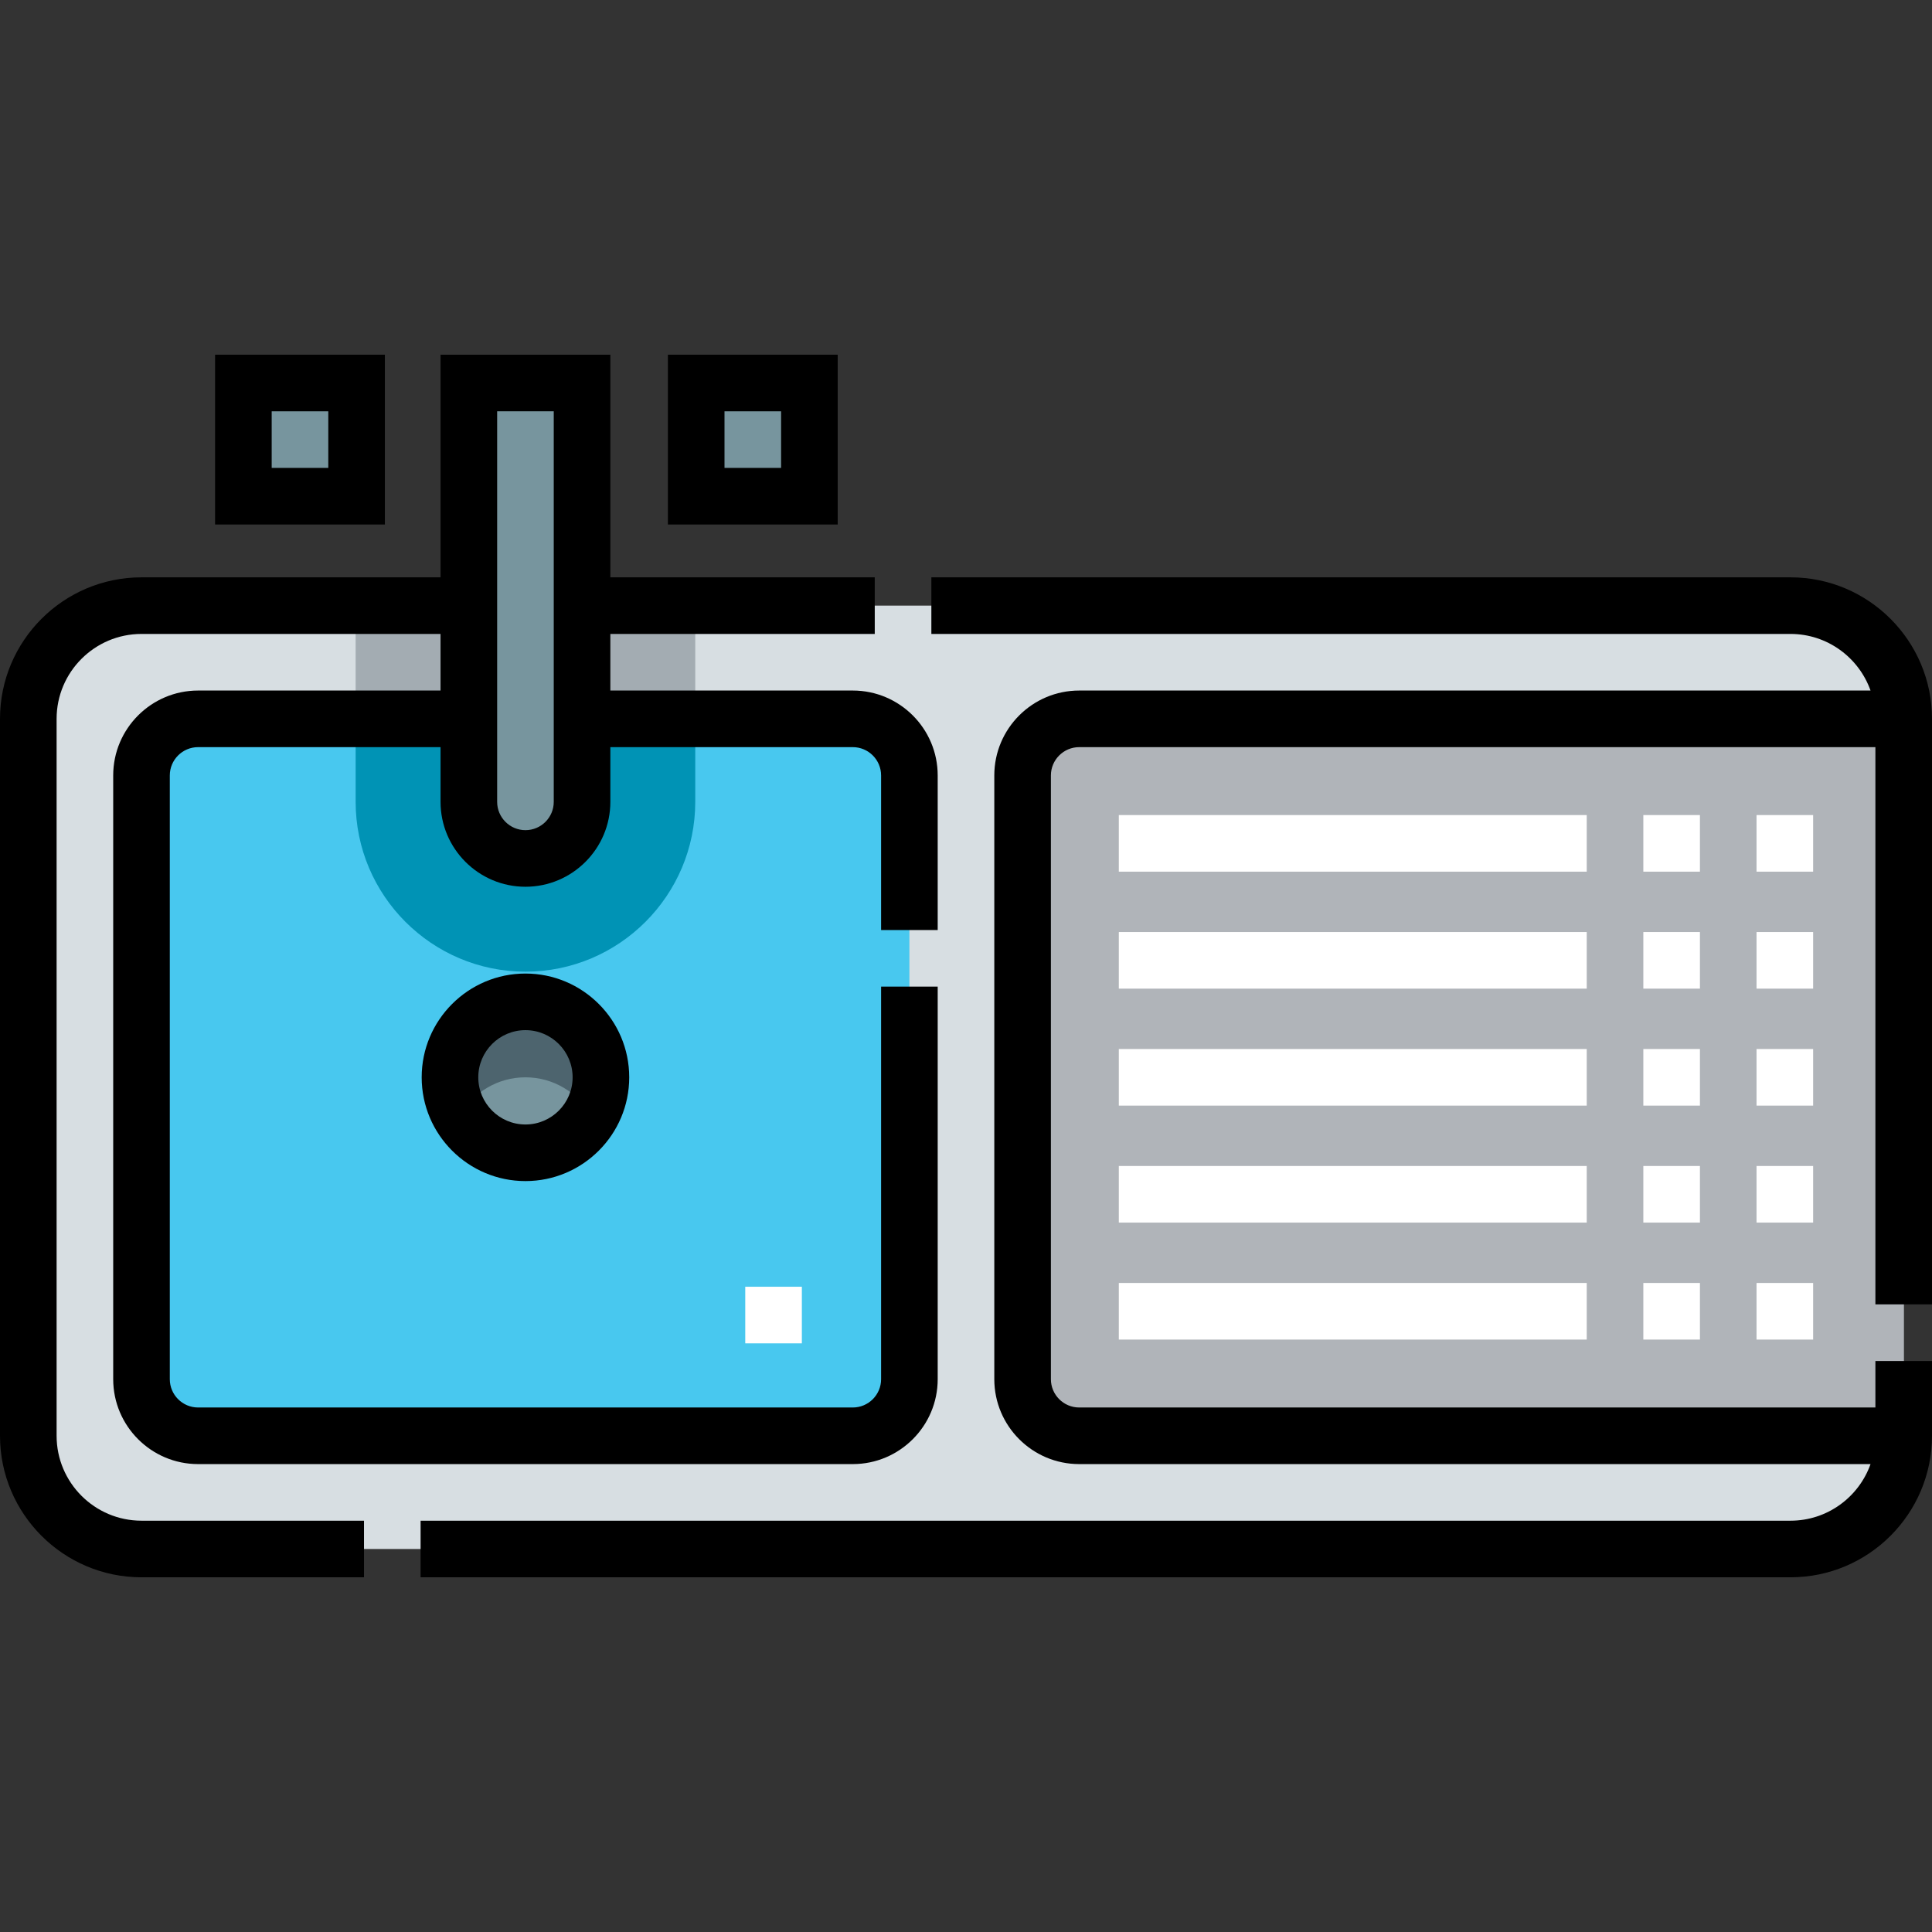 <?xml version="1.0" encoding="UTF-8"?> <svg xmlns="http://www.w3.org/2000/svg" height="512pt" viewBox="0 -94 512 512" width="512pt"><rect x="0" y="-94" width="512" height="512" fill="#333333" stroke="none"/><path d="m504.5 96.5v190c0 16.57-13.43 30-30 30h-437c-16.57 0-30-13.43-30-30v-190c0-16.57 13.43-30 30-30h437c16.57 0 30 13.43 30 30zm0 0" fill="#d7dee2"></path><path d="m241 111.5v160c0 8.281-6.719 15-15 15h-173.5c-8.281 0-15-6.719-15-15v-160c0-8.281 6.719-15 15-15h173.5c8.281 0 15 6.719 15 15zm0 0" fill="#48c8ef"></path><path d="m94.25 66.5h90v30h-90zm0 0" fill="#a3acb2"></path><path d="m286 96.5c-8.285 0-15 6.715-15 15v160c0 8.285 6.715 15 15 15h218.5v-190zm0 0" fill="#b0b4b9"></path><path d="m184.25 96.5v22c0 24.809-20.191 45-45 45s-45-20.191-45-45v-22zm0 0" fill="#0093b5"></path><path d="m139.25 133.5c-8.285 0-15-6.715-15-15v-111h30v111c0 8.285-6.715 15-15 15zm0 0" fill="#77959e"></path><path d="m184.5 7.5h30v30h-30zm0 0" fill="#77959e"></path><path d="m64.5 7.5h30v30h-30zm0 0" fill="#77959e"></path><path d="m159.25 191.5c0 11.047-8.953 20-20 20s-20-8.953-20-20 8.953-20 20-20 20 8.953 20 20zm0 0" fill="#77959e"></path><path d="m139.25 191.5c7.398 0 13.844 4.027 17.301 10 1.707-2.945 2.699-6.352 2.699-10 0-11.047-8.953-20-20-20s-20 8.953-20 20c0 3.648.992 7.055 2.699 10 3.457-5.973 9.902-10 17.301-10zm0 0" fill="#4d646e"></path><path d="m222 0h-45v45h45zm-15 30h-15v-15h15zm0 0"></path><path d="m102 0h-45v45h45zm-15 30h-15v-15h15zm0 0"></path><path d="m139.25 164c-15.164 0-27.5 12.336-27.5 27.5s12.336 27.5 27.5 27.5 27.5-12.336 27.5-27.5-12.336-27.5-27.5-27.5zm0 40c-6.895 0-12.5-5.605-12.5-12.5s5.605-12.5 12.5-12.5 12.5 5.605 12.5 12.5-5.605 12.5-12.5 12.5zm0 0"></path><path d="m15 286.5v-190c0-12.406 10.094-22.5 22.5-22.5h79.25v15h-64.25c-12.406 0-22.5 10.094-22.5 22.5v160c0 12.406 10.094 22.5 22.5 22.5h173.5c12.406 0 22.5-10.094 22.5-22.5v-104.035h-15v104.035c0 4.137-3.363 7.5-7.5 7.5h-173.5c-4.137 0-7.5-3.363-7.5-7.5v-160c0-4.137 3.363-7.5 7.5-7.5h64.25v14.5c0 12.406 10.094 22.5 22.5 22.5s22.5-10.094 22.5-22.5v-14.5h64.25c4.137 0 7.5 3.363 7.5 7.5v40.965h15v-40.965c0-12.406-10.094-22.5-22.5-22.5h-64.25v-15h70.07v-15h-70.07v-59h-45v59h-79.25c-20.68 0-37.5 16.82-37.5 37.5v190c0 20.68 16.82 37.5 37.5 37.5h58.965v-15h-58.965c-12.406 0-22.5-10.094-22.5-22.5zm116.75-271.5h15v103.5c0 4.137-3.363 7.5-7.5 7.5s-7.5-3.363-7.5-7.5zm0 0"></path><path d="m512 251.68v-155.18c0-20.68-16.82-37.5-37.5-37.5h-227.68v15h227.68c9.777 0 18.113 6.27 21.211 15h-209.711c-12.406 0-22.5 10.094-22.5 22.5v160c0 12.406 10.094 22.5 22.5 22.5h209.711c-3.098 8.73-11.434 15-21.211 15h-363.035v15h363.035c20.68 0 37.5-16.82 37.5-37.5v-19.82h-15v12.32h-211c-4.137 0-7.5-3.363-7.5-7.5v-160c0-4.137 3.363-7.5 7.5-7.5h211v147.68zm0 0"></path><g fill="#fff"><path d="m480.5 137h-15v-15h15zm-30 0h-15v-15h15zm-30 0h-124v-15h124zm0 0"></path><path d="m480.5 168h-15v-15h15zm-30 0h-15v-15h15zm-30 0h-124v-15h124zm0 0"></path><path d="m480.5 199h-15v-15h15zm-30 0h-15v-15h15zm-30 0h-124v-15h124zm0 0"></path><path d="m480.5 230h-15v-15h15zm-30 0h-15v-15h15zm-30 0h-124v-15h124zm0 0"></path><path d="m480.5 261h-15v-15h15zm-30 0h-15v-15h15zm-30 0h-124v-15h124zm0 0"></path><path d="m197.5 247h15v15h-15zm0 0"></path></g></svg> 